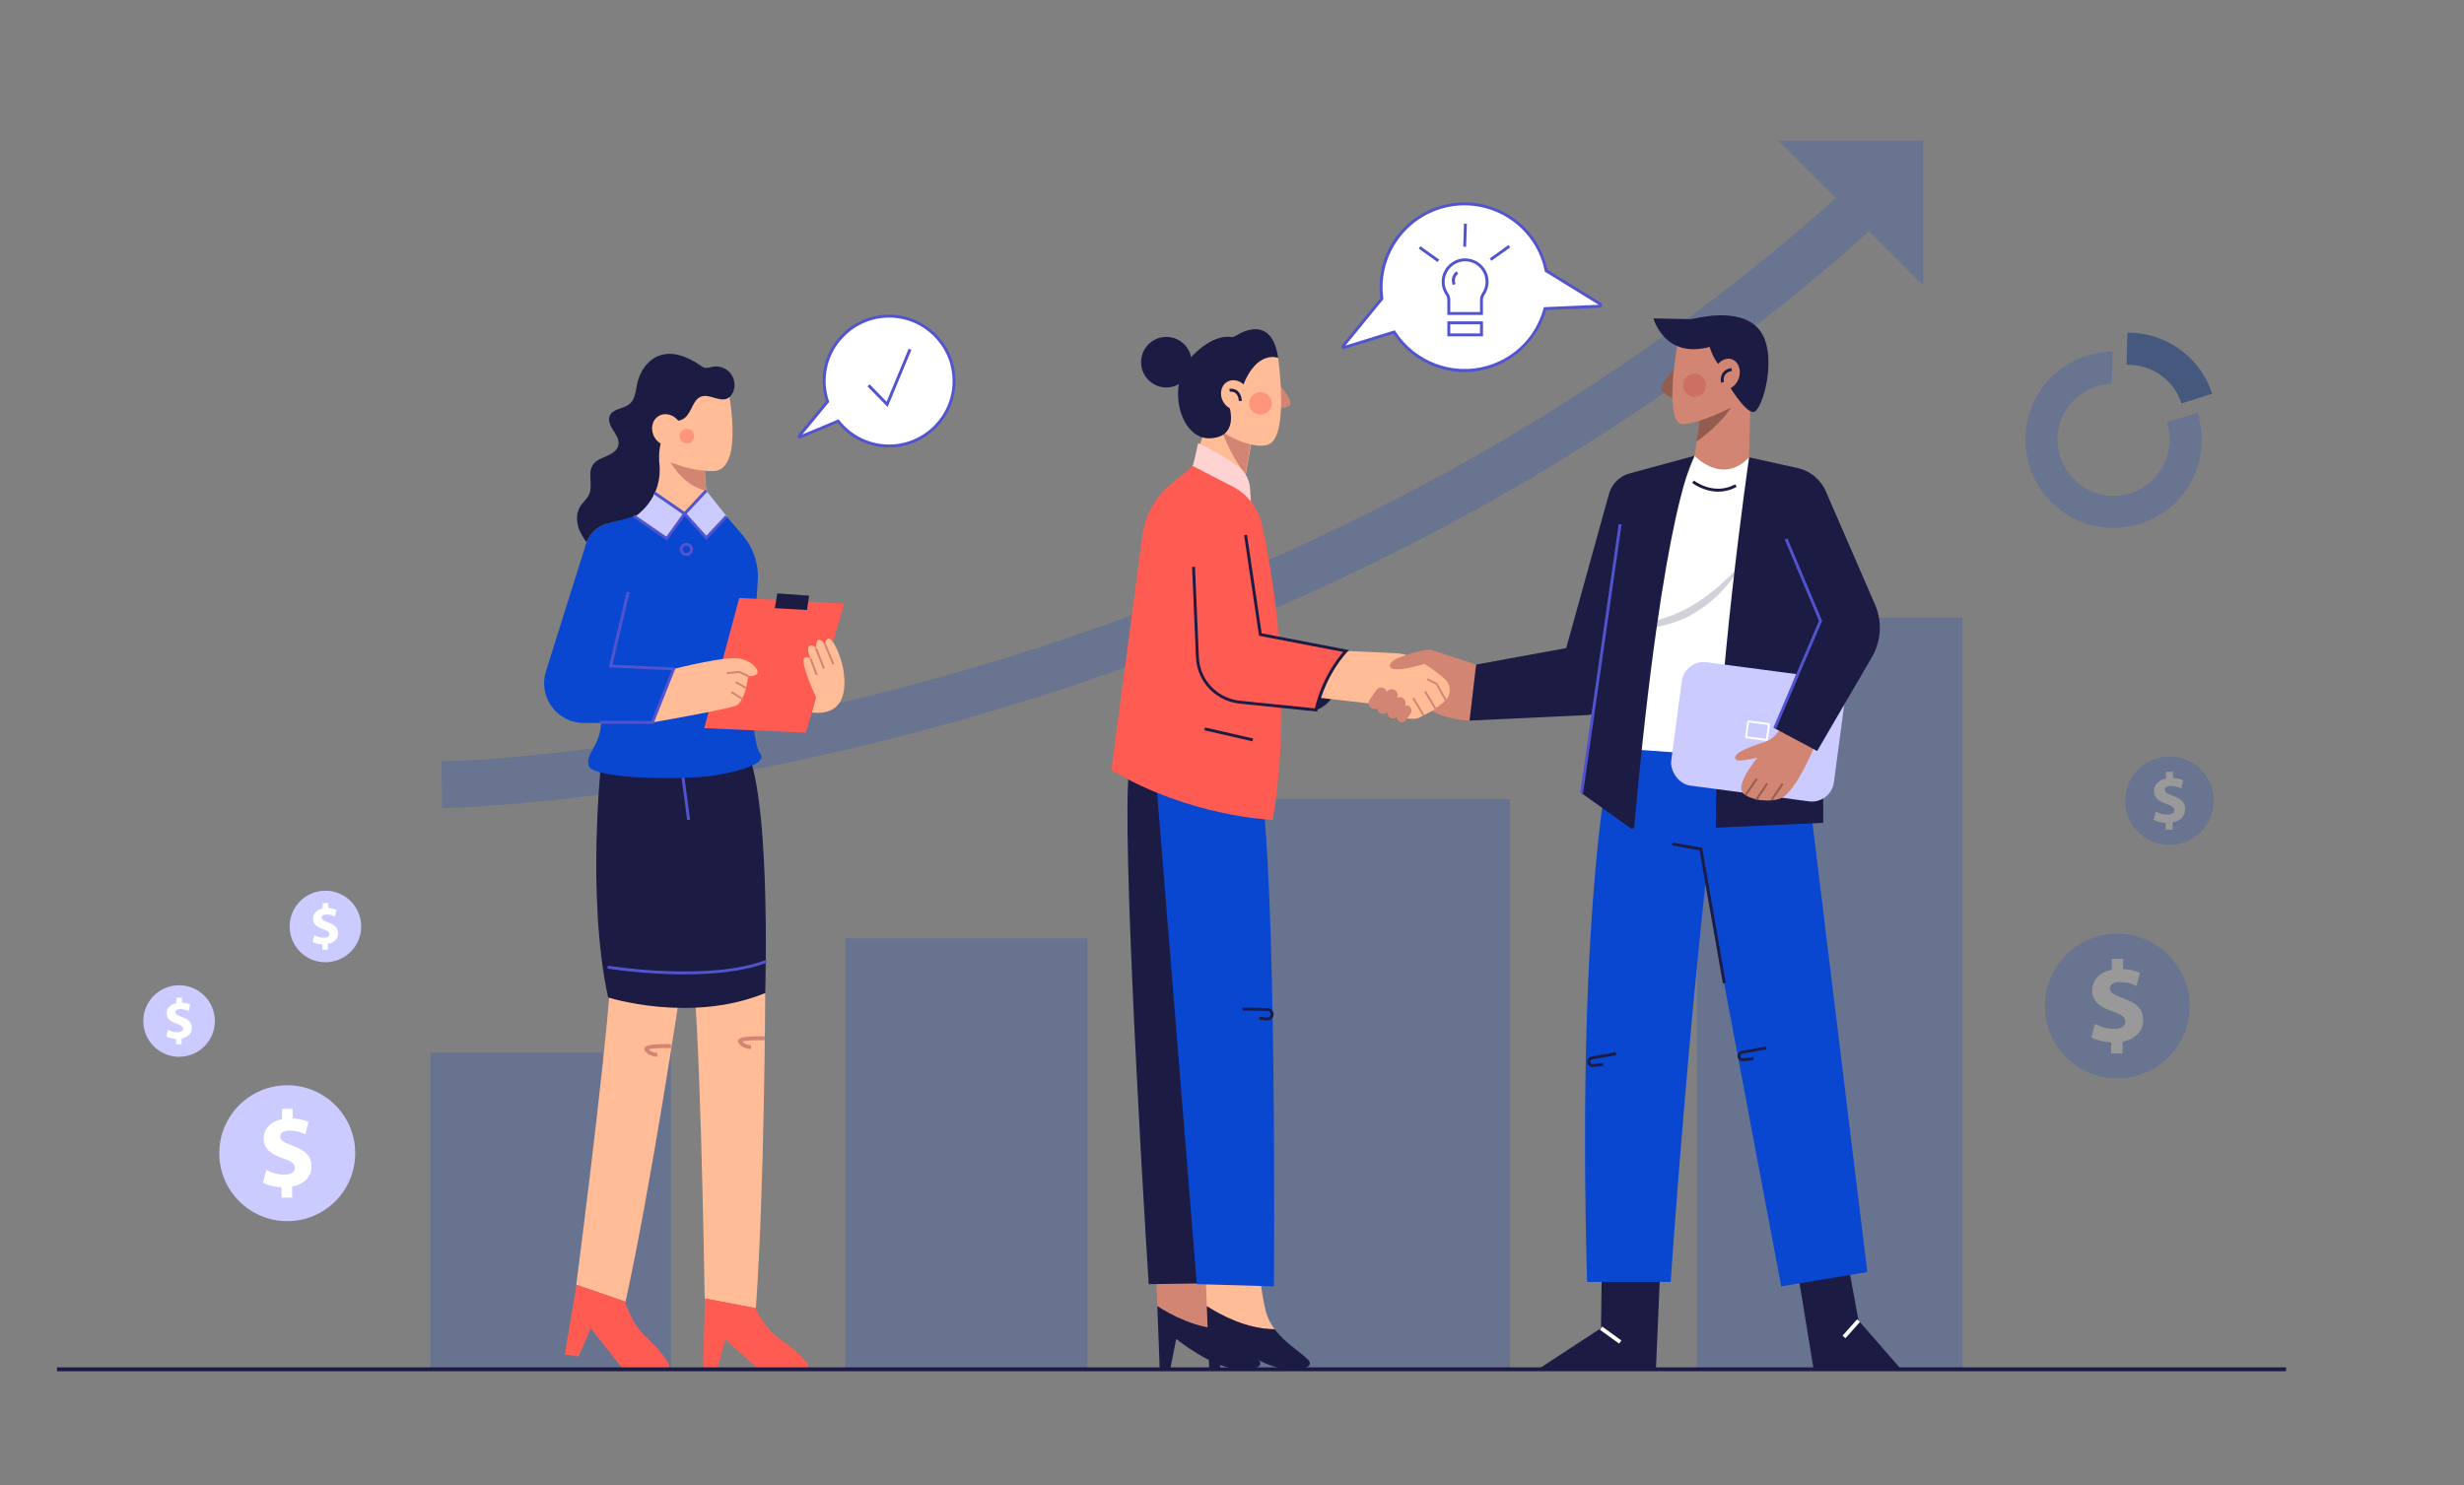 <svg xmlns="http://www.w3.org/2000/svg" id="Layer_1" viewBox="0 0 500 301.47"><rect x="0" y="0" width="500" height="301.47" fill="#808080" stroke="none"/><defs><style>.cls-1,.cls-2{fill:#fe5b52;}.cls-3{fill:#fff;}.cls-4{fill:#fefefe;}.cls-5{fill:#ffbc96;}.cls-6{fill:#fed3d1;}.cls-7{fill:#925d4f;}.cls-8{fill:#cbcbff;}.cls-9{fill:#d28572;}.cls-10,.cls-11{fill:#0a47d1;}.cls-12,.cls-13{fill:#1b1b43;}.cls-14{fill:#5254cf;}.cls-11,.cls-13,.cls-15{opacity:.2;}.cls-16{fill:#0a337c;opacity:.5;}.cls-17{fill:#be443d;opacity:.3;}.cls-2{opacity:.4;}</style></defs><g><g><rect class="cls-11" x="87.29" y="213.66" width="48.87" height="64.26"></rect><rect class="cls-11" x="171.53" y="190.43" width="49.14" height="87.48"></rect><rect class="cls-11" x="254.98" y="162.15" width="51.44" height="115.77"></rect><rect class="cls-11" x="344.37" y="125.32" width="53.87" height="152.6"></rect><g class="cls-15"><path class="cls-10" d="M89.72,164.03l-.15-9.51c14.07-.23,52.48-3.87,97.12-15.95,32.71-8.85,64.06-20.8,93.18-35.52,36.34-18.37,69.3-41.12,97.95-67.63l6.46,6.98c-29.34,27.15-63.09,50.44-100.29,69.22-29.73,15.01-61.73,27.19-95.11,36.2-56.86,15.35-97.45,16.17-99.15,16.2Z"></path><polygon class="cls-10" points="390.27 57.93 360.87 28.54 390.27 28.54 390.27 57.93"></polygon></g></g><g><g><path class="cls-3" d="M324.69,61.69l-10.94-6.74c-.09-.44-.19-.88-.32-1.32-2.58-8.98-11.94-14.17-20.92-11.59-8.2,2.35-13.23,10.37-12.09,18.58l-7.86,9.61c-.12,.15,.02,.36,.21,.3l10.14-3.14c3.92,6.16,11.55,9.28,18.93,7.17,5.93-1.7,10.2-6.36,11.68-11.91l11.05-.49c.25-.01,.33-.33,.12-.46Z"></path><path class="cls-14" d="M297.15,75.51c-2.1,0-4.18-.39-6.18-1.16-3.34-1.29-6.24-3.64-8.19-6.61l-9.93,3.07c-.21,.06-.43-.01-.55-.19-.12-.18-.11-.41,.03-.58l7.77-9.51c-.53-4.03,.39-8.12,2.6-11.56,2.26-3.5,5.71-6.07,9.72-7.22,9.12-2.62,18.67,2.67,21.29,11.8,.11,.37,.2,.77,.3,1.22l10.84,6.67c.21,.13,.3,.37,.24,.6-.06,.23-.26,.4-.51,.41l-10.84,.48c-1.61,5.72-6.12,10.27-11.83,11.91-1.57,.45-3.17,.68-4.76,.68Zm-14.12-8.48l.12,.19c3.92,6.16,11.57,9.06,18.6,7.04,5.66-1.63,9.95-6,11.48-11.7l.06-.21,11.12-.49-10.92-6.72-.03-.13c-.1-.48-.2-.91-.31-1.3-2.53-8.81-11.75-13.92-20.56-11.39-7.91,2.27-13.01,10.11-11.88,18.25l.02,.13-7.72,9.44,10.02-3.1Z"></path></g><g><g><path class="cls-3" d="M301.77,57.19c0-2.63-2.28-4.73-4.97-4.42-1.96,.22-3.59,1.79-3.88,3.74-.18,1.19,.12,2.3,.73,3.19,.24,.34,.36,.75,.36,1.17v2.75h6.64v-2.75c0-.41,.12-.82,.35-1.16,.49-.72,.79-1.58,.79-2.52Z"></path><path class="cls-14" d="M300.93,63.92h-7.23v-3.05c0-.37-.11-.71-.31-1-.68-.99-.96-2.2-.78-3.4,.31-2.08,2.05-3.76,4.14-4,1.35-.15,2.71,.28,3.72,1.18,1.01,.9,1.59,2.19,1.59,3.54,0,.96-.29,1.89-.84,2.69-.19,.28-.3,.63-.3,.99v3.05Zm-6.64-.59h6.04v-2.46c0-.49,.14-.95,.4-1.33,.48-.69,.73-1.51,.73-2.35,0-1.18-.51-2.31-1.39-3.1-.89-.8-2.05-1.16-3.25-1.03-1.83,.21-3.35,1.68-3.62,3.49-.16,1.05,.08,2.11,.68,2.98,.27,.39,.41,.86,.41,1.34v2.46Z"></path></g><g><rect class="cls-3" x="294" y="65.51" width="6.64" height="2.45"></rect><path class="cls-14" d="M300.93,68.26h-7.23v-3.04h7.23v3.04Zm-6.64-.59h6.04v-1.85h-6.04v1.85Z"></path></g><g><path class="cls-3" d="M295.73,55.31s-1.29,.84-.64,2.43"></path><path class="cls-14" d="M294.81,57.85c-.58-1.43,.24-2.45,.76-2.79l.33,.5-.16-.25,.16,.25s-1.07,.74-.53,2.07l-.55,.22Z"></path></g><g><line class="cls-3" x1="291.87" y1="52.94" x2="288.06" y2="50.21"></line><rect class="cls-14" x="289.67" y="49.23" width=".59" height="4.68" transform="translate(79.46 257.55) rotate(-54.46)"></rect></g><g><line class="cls-3" x1="302.46" y1="52.69" x2="306.27" y2="49.97"></line><rect class="cls-14" x="302.03" y="51.03" width="4.68" height=".59" transform="translate(26.87 186.49) rotate(-35.54)"></rect></g><g><line class="cls-3" x1="297.21" y1="50.07" x2="297.36" y2="45.39"></line><rect class="cls-14" x="294.94" y="47.43" width="4.68" height=".59" transform="translate(240.1 343.34) rotate(-88.17)"></rect></g></g></g><g><g><path class="cls-3" d="M180.42,64.16c-7.28,0-13.18,5.9-13.18,13.18,0,1.46,.25,2.86,.68,4.17l-5.74,6.97c-.09,.11,.03,.27,.16,.22l7.71-3.23c2.41,3.07,6.15,5.05,10.36,5.05,7.28,0,13.18-5.9,13.18-13.18s-5.9-13.18-13.18-13.18Z"></path><path class="cls-14" d="M180.42,90.81c-4.08,0-7.87-1.81-10.45-4.99l-7.51,3.14c-.19,.08-.4,.02-.52-.14-.12-.16-.11-.38,.01-.54l5.64-6.84c-.43-1.34-.65-2.72-.65-4.1,0-7.43,6.04-13.47,13.47-13.47s13.47,6.04,13.47,13.47-6.04,13.47-13.47,13.47Zm-10.26-5.71l.14,.18c2.46,3.14,6.16,4.94,10.12,4.94,7.1,0,12.88-5.78,12.88-12.88s-5.78-12.88-12.88-12.88-12.88,5.78-12.88,12.88c0,1.37,.22,2.74,.67,4.07l.05,.16-5.44,6.61,7.33-3.07Z"></path></g><g><polyline class="cls-3" points="176.25 78.21 180.02 82.07 184.67 70.88"></polyline><polygon class="cls-14" points="180.12 82.6 176.04 78.42 176.47 78 179.91 81.54 184.39 70.77 184.94 71 180.12 82.6"></polygon></g></g><g class="cls-15"><path class="cls-10" d="M446.77,89.26c0,9.88-8.01,17.88-17.89,17.88s-17.88-8-17.88-17.88,7.9-17.79,17.7-17.88c-.06,1.95-.12,4.23-.17,6.51-6.12,.18-11.03,5.2-11.03,11.37s5.1,11.38,11.38,11.38,11.38-5.1,11.38-11.38c0-1.24-.2-2.43-.57-3.55l6.22-1.95c.57,1.73,.87,3.57,.87,5.49Z"></path></g><g><g><circle class="cls-8" cx="58.29" cy="234.06" r="13.79"></circle><path class="cls-3" d="M57.12,243.07v-2.1c-1.48-.07-2.92-.46-3.75-.95l.66-2.58c.93,.51,2.23,.97,3.67,.97,1.26,0,2.12-.49,2.12-1.37s-.71-1.37-2.34-1.92c-2.36-.79-3.98-1.9-3.98-4.04,0-1.94,1.37-3.47,3.73-3.93v-2.1h2.16v1.94c1.48,.07,2.47,.38,3.2,.73l-.64,2.5c-.57-.24-1.59-.75-3.18-.75-1.44,0-1.9,.62-1.9,1.24,0,.73,.77,1.19,2.65,1.9,2.63,.93,3.69,2.14,3.69,4.13s-1.39,3.64-3.93,4.09v2.25h-2.16Z"></path></g><g><circle class="cls-8" cx="36.34" cy="207.23" r="7.26"></circle><path class="cls-3" d="M35.72,211.97v-1.1c-.78-.03-1.53-.24-1.98-.5l.35-1.36c.49,.27,1.17,.51,1.93,.51,.66,0,1.12-.26,1.12-.72s-.37-.72-1.23-1.01c-1.24-.42-2.09-1-2.09-2.13,0-1.02,.72-1.82,1.96-2.07v-1.1h1.14v1.02c.78,.03,1.3,.2,1.68,.38l-.34,1.31c-.3-.13-.84-.4-1.67-.4-.76,0-1,.33-1,.65,0,.38,.41,.63,1.39,1,1.38,.49,1.94,1.13,1.94,2.17s-.73,1.92-2.07,2.15v1.18h-1.14Z"></path></g><g><circle class="cls-8" cx="66.03" cy="188.04" r="7.26"></circle><path class="cls-3" d="M65.41,192.78v-1.1c-.78-.03-1.53-.24-1.98-.5l.35-1.36c.49,.27,1.17,.51,1.93,.51,.66,0,1.12-.26,1.12-.72s-.37-.72-1.23-1.01c-1.24-.42-2.09-1-2.09-2.13,0-1.02,.72-1.82,1.96-2.07v-1.1h1.14v1.02c.78,.03,1.3,.2,1.68,.38l-.34,1.31c-.3-.13-.84-.4-1.67-.4-.76,0-1,.33-1,.65,0,.38,.41,.63,1.39,1,1.38,.49,1.94,1.13,1.94,2.17s-.73,1.92-2.07,2.15v1.18h-1.14Z"></path></g></g><g class="cls-15"><g><circle class="cls-10" cx="429.65" cy="204.2" r="14.68"></circle><path class="cls-3" d="M428.4,213.79v-2.23c-1.58-.07-3.1-.49-4-1.01l.71-2.75c.99,.54,2.37,1.03,3.9,1.03,1.34,0,2.26-.52,2.26-1.46s-.75-1.46-2.49-2.05c-2.52-.85-4.23-2.02-4.23-4.3,0-2.07,1.46-3.69,3.97-4.18v-2.23h2.3v2.07c1.58,.07,2.63,.4,3.41,.78l-.68,2.66c-.61-.26-1.69-.8-3.39-.8-1.53,0-2.02,.66-2.02,1.32,0,.78,.82,1.27,2.82,2.02,2.8,.99,3.93,2.28,3.93,4.4s-1.48,3.88-4.18,4.35v2.4h-2.3Z"></path></g><g><circle class="cls-10" cx="440.22" cy="162.51" r="8.98"></circle><path class="cls-3" d="M439.46,168.38v-1.37c-.96-.04-1.9-.3-2.45-.62l.43-1.68c.6,.33,1.45,.63,2.39,.63,.82,0,1.38-.32,1.38-.89s-.46-.89-1.52-1.25c-1.54-.52-2.59-1.24-2.59-2.63,0-1.27,.89-2.26,2.43-2.56v-1.37h1.41v1.27c.96,.04,1.61,.24,2.09,.47l-.42,1.63c-.37-.16-1.04-.49-2.07-.49-.94,0-1.24,.4-1.24,.81,0,.47,.5,.78,1.73,1.24,1.71,.6,2.4,1.39,2.4,2.69s-.91,2.37-2.56,2.66v1.47h-1.41Z"></path></g></g><g><g><path class="cls-9" d="M259.43,78.02c.23,.12,3.51,3.74,2.07,4.43-1.44,.69-3.39,.4-3.39,.4l1.32-4.83Z"></path><polygon class="cls-5" points="245.02 85.73 241.04 97.45 251.61 103.01 254.35 87.41 245.03 85.73 245.02 85.73"></polygon><path class="cls-9" d="M254.14,87.95l-1.39,8.32c-3.48-4.38-4.93-9.26-4.93-9.26l1.96-.11,4.36,1.05Z"></path><path class="cls-5" d="M259.36,72.63s2.37,16.42-2.18,17.66c-4.56,1.23-12.15-4.56-12.15-4.56l2.28-13.67,6.65-2.18,5.41,2.75Z"></path><path class="cls-12" d="M259.36,72.63s-4.27-1.71-7.12,5.6l-1.42,2.47-7.03-.76,1.14-8.92,6.17-3.04s6.93-4.65,8.26,4.65Z"></path><path class="cls-12" d="M251.39,68.93s-3.58-2.56-9.27,3.13c-5.7,5.7-2.78,17.02,3.29,16.9,5.92-.12,4.27-5.98,3.89-7.03-.38-1.04,2.09-13.01,2.09-13.01Z"></path><ellipse class="cls-5" cx="250.6" cy="80.19" rx="2.74" ry="3.12" transform="translate(-6.52 136.05) rotate(-30)"></ellipse><path class="cls-12" d="M251.38,81.38s-.01-1-.6-1.54c-.31-.28-.73-.39-1.25-.35l-.05-.59c.7-.06,1.27,.11,1.71,.5,.79,.72,.8,1.92,.8,1.97h-.59Z"></path><circle class="cls-2" cx="255.78" cy="81.87" r="2.28"></circle><circle class="cls-12" cx="236.68" cy="73.51" r="5.13"></circle></g><g><g><path class="cls-9" d="M246.85,266.24c-.85-3.2-1.41-8.84-1.41-8.84l-10.85,.67,.27,7.03c2.73,1.77,8.08,4.66,13.77,4.69-.78-1.04-1.42-2.2-1.78-3.54Z"></path><path class="cls-12" d="M255.39,275.98c-1.37-1.49-4.61-3.32-6.77-6.19-5.69-.03-11.04-2.93-13.77-4.69l.48,12.67h2.16l1.19-6.02s7.21,5.8,12.26,6.09c5.05,.3,5.28-.97,4.46-1.86Z"></path></g><path class="cls-12" d="M229.53,154.95c-2.52,2.19,2.01,81.61,3.57,105.69l14.94-.22-2.45-102.34-16.05-3.12Z"></path><g><path class="cls-5" d="M256.88,266.24c-.85-3.2-1.41-8.84-1.41-8.84l-10.85,.67,.27,7.03c2.73,1.77,8.08,4.66,13.77,4.69-.78-1.04-1.42-2.2-1.78-3.54Z"></path><path class="cls-12" d="M265.43,275.98c-1.37-1.49-4.61-3.32-6.77-6.19-5.69-.03-11.04-2.93-13.77-4.69l.48,12.67h2.16l1.19-6.02s7.21,5.8,12.26,6.09c5.05,.3,5.28-.97,4.46-1.86Z"></path></g><path class="cls-10" d="M234.43,156.29l8.43,104.34,15.65,.46s.67-84.06-2.9-103.46l-21.18-1.34Z"></path><path class="cls-12" d="M257.18,207.11s-.07,0-.11,0l-1.56-.13,.05-.59,1.56,.13c.33,.03,.63-.19,.71-.51,.05-.2,0-.41-.12-.57s-.32-.26-.52-.26l-5.02-.08v-.59s5.03,.08,5.03,.08c.39,0,.75,.19,.98,.49,.24,.31,.32,.7,.22,1.08-.14,.57-.65,.96-1.22,.96Z"></path></g><g><path class="cls-6" d="M242.09,94.6l1.04-4.65s5.02,2.34,8.21,4.8c1.35,1.04,2.19,2.59,2.31,4.29l.29,4.18-8.92-2.45-2.94-6.17Z"></path><path class="cls-9" d="M298.2,146.26c-5.04-.25-8.73-2.02-11.59-4.76l-.15-7.66,13.08,1.04,3.64,3.42-4.98,7.95Z"></path><path class="cls-12" d="M267.06,144.1s5.57-1.26,6.09-11.97l-4.91,3.86-1.19,8.1Z"></path><path class="cls-1" d="M242.09,94.6l8.1,4.19c2.96,1.53,5.1,4.29,5.83,7.55,2.29,10.19,6.41,34.07,2.27,60.06,0,0-16.72-.52-32.78-10.11l6.29-47.54c.55-4.12,2.64-7.89,5.86-10.52l4.43-3.63Z"></path><path class="cls-5" d="M268.4,131.91l14.65,.65c1.49,.07,2.96,.45,4.27,1.16,2.04,1.11,3.99,2.46,5.84,4.06,1.08,.93,1.34,2.51,.64,3.75h0c-.18,.32-.42,.61-.71,.85l-1.79,1.46c-.15,.12-.32,.23-.49,.33l-2.55,1.36c-.39,.21-.81,.33-1.25,.35-1.37,.05-4.43-.17-6.86-2.85l-18.73-2.12,3.12-7.02,3.86-1.97Z"></path><path class="cls-9" d="M299.54,134.89l-8.84-2.91c-.43-.14-.88-.17-1.32-.08-2.11,.43-8.3,1.87-7.23,3.54,.78,1.23,6.99-.71,6.99-.71l10.41,.15Z"></path><g><path class="cls-9" d="M278.25,143.69h0c-.54-.37-.68-1.12-.31-1.66l1.35-1.97c.37-.54,1.12-.68,1.66-.31h0c.54,.37,.68,1.12,.31,1.66l-1.35,1.97c-.37,.54-1.12,.68-1.66,.31Z"></path><path class="cls-9" d="M279.95,144.68h0c-.54-.37-.68-1.12-.31-1.66l1.8-2.63c.37-.54,1.12-.68,1.66-.31h0c.54,.37,.68,1.12,.31,1.66l-1.8,2.63c-.37,.54-1.12,.68-1.66,.31Z"></path><path class="cls-9" d="M282.01,145.63h0c-.54-.37-.68-1.12-.31-1.66l1.35-1.97c.37-.54,1.12-.68,1.66-.31h0c.54,.37,.68,1.12,.31,1.66l-1.35,1.97c-.37,.54-1.12,.68-1.66,.31Z"></path><rect class="cls-9" x="283.87" y="143.03" width="2.1" height="3.71" rx="1.03" ry="1.03" transform="translate(131.4 -135.47) rotate(34.34)"></rect></g><path class="cls-1" d="M249.22,103.07s5.2-2.97,6.54,25.72l17.39,3.34c-2.91,3.62-4.94,7.6-6.09,11.97l-14.81-1.59c-2.06-.22-4-1.1-5.53-2.5h0c-1.83-1.67-2.95-3.98-3.14-6.44l-1.93-25.14,7.58-5.35Z"></path><path class="cls-12" d="M267.29,144.42l-15.75-1.61c-2.59-.26-5.02-1.58-6.66-3.6-1.32-1.63-2.1-3.68-2.19-5.78l-.79-18.36,.59-.03,.79,18.36c.08,1.97,.81,3.9,2.05,5.43,1.54,1.9,3.82,3.14,6.26,3.39l15.23,1.55c1.48-6.19,4.66-10.22,5.75-11.45l-17.08-3.28-3.03-20.4,.59-.09,2.97,19.99,17.74,3.41-.4,.4s-4.3,4.35-6.01,11.82l-.06,.26Z"></path><rect class="cls-12" x="249.04" y="144.03" width=".59" height="10.02" transform="translate(48.25 358.68) rotate(-77.06)"></rect><g><polygon class="cls-9" points="293.22 142.25 291.37 138.93 289.55 138.02 289.72 137.67 291.66 138.63 293.57 142.05 293.22 142.25"></polygon><rect class="cls-9" x="290.05" y="140.03" width=".4" height="4.1" transform="translate(-31.78 169.07) rotate(-30.87)"></rect><rect class="cls-9" x="287.62" y="141.36" width=".4" height="4.1" transform="translate(-32.81 168.02) rotate(-30.87)"></rect></g></g></g><g><g><g><polygon class="cls-12" points="325.03 258.26 324.88 269.56 312.4 277.73 336.03 277.73 336.93 256.78 325.03 258.26"></polygon><rect class="cls-4" x="326.44" y="268.56" width=".79" height="4.81" transform="translate(-84.19 377.27) rotate(-54.16)"></rect></g><g><polygon class="cls-12" points="374.46 253.5 377.13 268 385.61 277.73 367.99 277.73 364.57 256.78 374.46 253.5"></polygon><rect class="cls-4" x="373.44" y="269.26" width="4.44" height=".79" transform="translate(-75.5 371.11) rotate(-48.34)"></rect></g><path class="cls-10" d="M327.11,151.83s-7.28,29.43-5.05,108.36h16.95s4.46-66,10.7-110.59l-22.59,2.23Z"></path><polygon class="cls-10" points="365.61 149.16 378.92 258.19 361.45 261.09 340.4 149.37 365.61 149.16"></polygon><polygon class="cls-12" points="349.61 199.58 344.89 172.59 339.29 171.57 339.39 170.99 345.4 172.08 345.44 172.29 350.19 199.47 349.61 199.58"></polygon><path class="cls-12" d="M323.15,216.56c-.25,0-.48-.08-.67-.24-.22-.18-.36-.44-.39-.72-.06-.55,.33-1.06,.88-1.16l4.89-.86,.1,.58-4.89,.86c-.24,.04-.42,.27-.39,.52,.01,.13,.07,.24,.17,.32,.1,.08,.22,.12,.35,.1l2.1-.22,.06,.59-2.1,.22s-.08,0-.11,0Z"></path><path class="cls-12" d="M353.64,215.4c-.25,0-.48-.08-.67-.24-.22-.18-.36-.44-.39-.72-.06-.55,.33-1.06,.88-1.16l4.89-.86,.1,.58-4.89,.86c-.24,.04-.42,.27-.39,.52,.01,.13,.07,.24,.17,.32,.1,.08,.22,.12,.35,.1l2.1-.22,.06,.59-2.1,.22s-.08,0-.11,0Z"></path></g><g><polygon class="cls-3" points="343.87 92.5 328.75 131.32 327.11 151.83 359.67 154.06 354.93 92.82 343.87 92.5"></polygon><path class="cls-13" d="M327.73,126.74c2.52,.19,4.99-.06,7.38-.58,2.39-.53,4.68-1.37,6.85-2.47,1.05-.61,2.15-1.15,3.13-1.89,.5-.35,1.04-.65,1.51-1.05,.47-.39,.95-.77,1.44-1.15,.5-.36,.94-.8,1.39-1.22l1.38-1.25c.89-.87,1.72-1.8,2.65-2.68-.65,1.08-1.33,2.15-2.07,3.19l-1.22,1.47c-.41,.49-.83,.98-1.3,1.4-1.79,1.84-3.92,3.33-6.19,4.58-2.32,1.14-4.81,1.97-7.37,2.27-2.55,.32-5.18,.2-7.59-.64Z"></path><path class="cls-12" d="M343.87,92.5s-6.25,9.11-12.25,75.25c-.03,.36-.45,.56-.74,.35l-9.94-7.12,8.7-56.63,14.23-11.83Z"></path><path class="cls-12" d="M343.87,92.5l-13.2,3.59c-2.02,.55-3.61,2.13-4.17,4.15l-8.68,31.3-18.28,3.34-1.34,11.37,23.72-1.11c2.82-.13,5.19-2.18,5.72-4.96l6.45-33.84,9.77-13.84Z"></path><path class="cls-12" d="M354.93,92.82s-6.94,47.85-6.74,75.17l21.78-.99,.04-45.93-15.07-28.24Z"></path><rect class="cls-8" x="340.04" y="135.92" width="33.3" height="25.26" rx="4.51" ry="4.51" transform="translate(22.66 -45.66) rotate(7.56)"></rect><path class="cls-3" d="M358.45,150.37s-.03,0-.04,0h0l-4.01-.53c-.08-.01-.16-.05-.21-.12-.05-.07-.07-.15-.06-.23l.4-2.99c.01-.08,.05-.16,.12-.21,.07-.05,.15-.07,.23-.06l4.01,.53c.08,.01,.16,.05,.21,.12,.05,.07,.07,.15,.06,.23l-.4,2.99c-.01,.08-.05,.16-.12,.21-.06,.04-.12,.06-.19,.06Zm-3.92-.92l3.85,.51,.38-2.83-3.85-.51-.38,2.82Zm-.01,.08h0s0,0,0,0Zm.3-2.92h0Z"></path><path class="cls-9" d="M361.75,147.21l-.96,1.37c-.65,.93-1.57,1.63-2.64,1.99-2.17,.73-6.61,2.12-6.01,3.49,.34,.78,4.48-.28,4.48-.28,0,0-4.78,5.64-2.78,7.35,.56,.48,1.5,.87,2.59,1.12,1.42,.33,2.81,.25,3.83,.09,1-.16,1.91-.66,2.57-1.42,.64-.73,1.48-1.8,2.22-3.08,2.03-3.49,3.18-6.24,3.69-8.06l-6.99-2.57Z"></path><path class="cls-12" d="M354.93,92.82l9.81,2.17c2.69,.59,4.9,2.49,5.9,5.05l9.84,22.67c1.5,3.45,1.26,7.41-.63,10.66l-11.11,19.06-8.62-4.61,8.18-20.51-13.36-34.49Z"></path><path class="cls-12" d="M348.67,99.79c-3.03,0-5.27-1.77-5.3-1.79l.37-.46s4,3.14,8.38,.76l.28,.52c-1.31,.71-2.58,.97-3.74,.97Z"></path><rect class="cls-14" x="297.31" y="133.4" width="55.12" height=".59" transform="translate(146.4 436.29) rotate(-81.84)"></rect><polygon class="cls-14" points="360.39 147.93 359.84 147.7 369.11 126.01 362.16 109.5 362.71 109.27 369.75 126.02 360.39 147.93"></polygon><g><rect class="cls-7" x="353.38" y="159.47" width="3.99" height=".4" transform="translate(23.5 363.74) rotate(-55.78)"></rect><rect class="cls-7" x="355.49" y="160.46" width="3.99" height=".4" transform="translate(23.61 365.92) rotate(-55.78)"></rect><rect class="cls-7" x="358.59" y="160.53" width="3.99" height=".4" transform="translate(24.91 368.51) rotate(-55.78)"></rect></g></g><g><path class="cls-7" d="M340.78,74s-4.87,4.17-3.34,5.56c1.53,1.39,3.61,1.67,3.61,1.67l-.28-7.23Z"></path><path class="cls-9" d="M355.24,78.85l-.31,13.98c-5.53,5.73-11.05-.32-11.05-.32l.4-2.87,.17-1.27,.78-5.71,.21-1.51,5.76-1.35,4.04-.95Z"></path><path class="cls-7" d="M351.75,81.97s-1.82,3.6-7.47,7.66l.17-1.27,.78-5.71,5.92-1.27,.59,.59Z"></path><path class="cls-9" d="M340.5,69.13s-3.2,17.24,1.11,16.96c4.31-.28,12.37-4.73,12.37-4.73l.97-8.2-3.61-5.42-6.26,.14-4.59,1.25Z"></path><path class="cls-12" d="M350.39,77.51s3.65,6.31,5.47,6.1c1.82-.21,5.11-11.89,1.09-16.74-4.01-4.85-13.14-2.09-13.87-2.09s-4.8-.1-7.56-.16c0,0,2.24,8.29,11.42,5.79,0,0,1.09,4.01,3.28,4.54l.16,2.55Z"></path><path class="cls-9" d="M352.84,76.77c-.57,1.66-2.13,2.63-3.48,2.17-1.35-.46-1.99-2.19-1.42-3.85s2.13-2.63,3.48-2.17c1.35,.46,1.99,2.19,1.42,3.85Z"></path><circle class="cls-17" cx="343.88" cy="78.21" r="2.33"></circle><path class="cls-12" d="M349.23,77.68s-.25-1.08,.32-1.95c.37-.55,.97-.9,1.8-1.04l.1,.59c-.66,.11-1.13,.37-1.4,.78-.43,.65-.24,1.47-.24,1.48l-.58,.14Z"></path></g></g><g><g><g><path class="cls-5" d="M155.28,201.55l-14.94-5.72c1.65,8.8,2.54,60.11,2.66,67.72l10.38,1.96c1.75-24.2,1.9-63.96,1.9-63.96Z"></path><path class="cls-1" d="M163.9,276.77c-4.61-5.58-6.62-3.79-10.56-11.08,.01-.06,.02-.12,.03-.18l-10.38-1.96c0,.61,.02,.95,.02,.95l-.3,13.38h2.82l1.64-6.02,6.76,6.02h9.24c.57,0,1.09-.67,.72-1.11Z"></path></g><g><path class="cls-5" d="M138.03,201.18l-13.96-7.82c.36,8.95-6.16,59.85-7.13,67.4l9.99,3.44c5.22-23.7,11.1-63.02,11.1-63.02Z"></path><path class="cls-1" d="M135.72,276.86c-3.76-6.18-6-4.71-8.85-12.48,.02-.05,.04-.11,.06-.17l-9.99-3.44c-.08,.61-.12,.94-.12,.94l-2.22,13.2,2.79,.41,2.49-5.72,6.42,8.14,8.55,.12c.57,.08,1.17-.51,.87-1Z"></path></g><path class="cls-12" d="M122.06,154.06s-3.12,27.87,1.34,48.38c0,0,16.72,5.35,31.88-.89,0,0,1.34-43.92-4.68-50.61l-28.54,3.12Z"></path><path class="cls-14" d="M138.93,197.77c-8.33,0-15.56-1.17-15.68-1.19l.1-.59c.2,.03,20.45,3.3,32.11-1.17l.21,.55c-4.81,1.84-11.03,2.39-16.74,2.39Z"></path><path class="cls-14" d="M139.44,166.44c-.18-1.36-1.78-13.3-1.78-13.9h.59c0,.42,1.06,8.49,1.78,13.82l-.59,.08Z"></path><path class="cls-9" d="M152.4,212.92c-.06,0-1.59-.01-2.49-1.14-.25-.31-.15-.58-.1-.69,.17-.33,.64-.65,2.97-.74,1.21-.05,2.35,0,2.4,0l-.03,.79c-1.81-.06-3.9,.03-4.52,.27,.68,.71,1.75,.72,1.76,.72v.79Z"></path><path class="cls-9" d="M133.4,214.5c-.06,0-1.59-.01-2.49-1.14-.25-.31-.15-.58-.1-.69,.17-.33,.64-.65,2.97-.74,1.21-.05,2.35,0,2.4,0l-.03,.79c-1.8-.06-3.9,.03-4.52,.27,.68,.71,1.75,.72,1.76,.72v.79Z"></path></g><g><path class="cls-10" d="M145.87,102.99l4.79,5.59c2.22,2.59,3.34,5.95,3.11,9.36l-1.46,21.86s.45,11.3,1.93,13.08c1.49,1.78-2.82,3.42-8.92,4.46-6.09,1.04-24.97,.89-25.86-1.93-.89-2.82,3.72-4.76,2.23-11.74l2.97-32.11,3.94-6.84,10.33-.45,6.94-1.28Z"></path><polygon class="cls-1" points="142.9 147.79 150.02 121.36 171.33 122.51 163.53 148.71 142.9 147.79"></polygon><path class="cls-5" d="M136.7,135.78s10.44-2.68,13.34-2.12c2.9,.56,4.12,2.56,3.57,3.12-.56,.56-1.78,.45-1.78,.45,0,0-.56,5.24-2.56,6.02-2.01,.78-16.87,3.38-16.87,3.38l-1.64-4.27,5.95-6.58Z"></path><path class="cls-10" d="M136.7,135.78l-4.32,10.85-13.84,.11h-.04c-3.36,0-6.39-2.08-7.57-5.23-.63-1.69-.69-3.55-.14-5.28l8.12-25.82c.04-.12,.08-.25,.12-.37,.7-1.8,2.2-3.18,4.08-3.73l5.49-1.6-.06,.41-4.62,30.06,12.79,.6Z"></path><path class="cls-14" d="M139.29,112.85c-.74,0-1.34-.6-1.34-1.34s.6-1.34,1.34-1.34,1.34,.6,1.34,1.34-.6,1.34-1.34,1.34Zm0-2.08c-.41,0-.74,.33-.74,.74s.33,.74,.74,.74,.74-.33,.74-.74-.33-.74-.74-.74Z"></path><polygon class="cls-14" points="132.59 146.93 121.72 146.9 121.72 146.31 132.18 146.33 136.27 136.05 123.54 135.46 127.17 120.11 127.75 120.24 124.28 134.9 137.13 135.5 132.59 146.93"></polygon><polygon class="cls-12" points="157.74 120.44 157.22 123.43 163.76 123.81 164.18 120.9 157.74 120.44"></polygon><g><polygon class="cls-9" points="151.74 137.41 149.99 136.58 147.47 136.84 147.43 136.44 150.06 136.17 151.91 137.05 151.74 137.41"></polygon><rect class="cls-9" x="150.16" y="137.86" width=".4" height="2.37" transform="translate(-45.39 199.25) rotate(-59.86)"></rect><rect class="cls-9" x="149.33" y="139.86" width=".4" height="2.56" transform="translate(-49.27 193.68) rotate(-58.15)"></rect></g><g><path class="cls-5" d="M165.61,141.57s-3.39-7.27-2.38-8.03c.59-.45,1.26,.15,1.26,.15,0,0-.97-2.23-.22-2.6,.74-.37,1.26,.45,1.26,.45,0,0,.07-1.71,.67-1.71s1.26,1.04,1.26,1.04c0,0-.07-1.19,.74-1.26,.82-.07,2.68,3.79,3.05,7.14,.35,3.11,.22,8.55-6.47,7.88l.82-3.05Z"></path><rect class="cls-9" x="164.91" y="133.58" width=".4" height="3.5" transform="translate(-37.12 66.93) rotate(-20.65)"></rect><rect class="cls-9" x="166.17" y="131.4" width=".4" height="4.44" transform="translate(-37.42 70.37) rotate(-21.53)"></rect><rect class="cls-9" x="168.05" y="130.56" width=".4" height="4.43" transform="translate(-37.98 74.41) rotate(-22.48)"></rect></g></g><g><polygon class="cls-5" points="143.56 103.84 132.27 104.24 133.86 87.3 140.88 91.66 142.82 92.86 143.3 99.58 143.56 103.84"></polygon><path class="cls-9" d="M143.3,99.58c-5.19-.98-8.02-7.14-8.02-7.14l5.59-.79,1.94,1.2,.48,6.72Z"></path><path class="cls-5" d="M147.68,78.61s3.57,16.89-2.92,17c-6.5,.11-12.88-3.79-12.88-3.79l.16-9.09,3.95-3.79,6.39-2.06,5.31,1.73Z"></path><path class="cls-12" d="M148.83,79.41c-.23,.61-.64,1.18-1.23,1.46-1.65,.77-3.62-1-5.33-.37-1.69,.63-1.85,3.03-3.21,4.22-1.28,1.11-3.24,.82-4.89,.41l1.17,2.38c-1.2,1.37-1.72,3.44-1.57,6.2,.28,2.26-.02,4.39-.87,6.28-1.96,4.38-4.2,4.84-4.2,4.84l-5.61,1.47c-1.88,.55-3.37,1.93-4.08,3.73-.58-.78-1.09-1.61-1.46-2.5-.59-1.51-.69-3.31,.16-4.7,.53-.88,1.42-1.55,1.84-2.49,.82-1.88-.38-4.31,.78-6.01,.63-.94,1.79-1.33,2.83-1.78,1.03-.45,2.13-1.14,2.34-2.24,.21-1.05-.47-2.05-1.05-2.95-.59-.89-1.13-2.01-.7-2.99,.64-1.46,2.78-1.36,4.01-2.38,1.15-.97,1.23-2.66,1.54-4.13,.54-2.55,2.23-4.97,4.71-5.76,2.79-.87,5.78,.44,8.16,2.11,.24,.17,.48,.34,.77,.42,.55,.15,1.12-.08,1.68-.19,1.28-.25,2.69,.25,3.55,1.24,.85,1.01,1.11,2.47,.66,3.71Z"></path><ellipse class="cls-5" cx="135.38" cy="87.29" rx="2.95" ry="3.33" transform="translate(-25.7 86.55) rotate(-32.55)"></ellipse><circle class="cls-2" cx="139.4" cy="88.53" r="1.47"></circle><path class="cls-8" d="M138.93,104.26l-3.64,5.05-6.44-4.43,.12-.1c1.79-1.32,3.12-2.95,3.94-4.79l6.02,4.27Z"></path><polygon class="cls-8" points="138.93 104.26 143.31 109.17 147.45 104.77 143.31 99.58 138.93 104.26"></polygon><polygon class="cls-14" points="135.36 109.73 128.43 104.96 128.76 104.47 135.22 108.91 138.51 104.34 132.6 100.26 132.94 99.77 139.35 104.19 135.36 109.73"></polygon><polygon class="cls-14" points="143.31 109.61 138.53 104.26 143.1 99.38 143.53 99.78 139.33 104.27 143.32 108.73 147.17 104.63 147.6 105.04 143.31 109.61"></polygon></g></g><rect class="cls-12" x="11.56" y="277.52" width="452.33" height=".79"></rect></g><path class="cls-16" d="M448.9,79.92l-6.22,1.95c-1.48-4.55-5.76-7.83-10.8-7.83-.11,0-.23,0-.35,0,.05-2.28,.11-4.56,.17-6.51,.06,0,.12,0,.18,0,7.96,0,14.71,5.2,17.02,12.39Z"></path></svg>